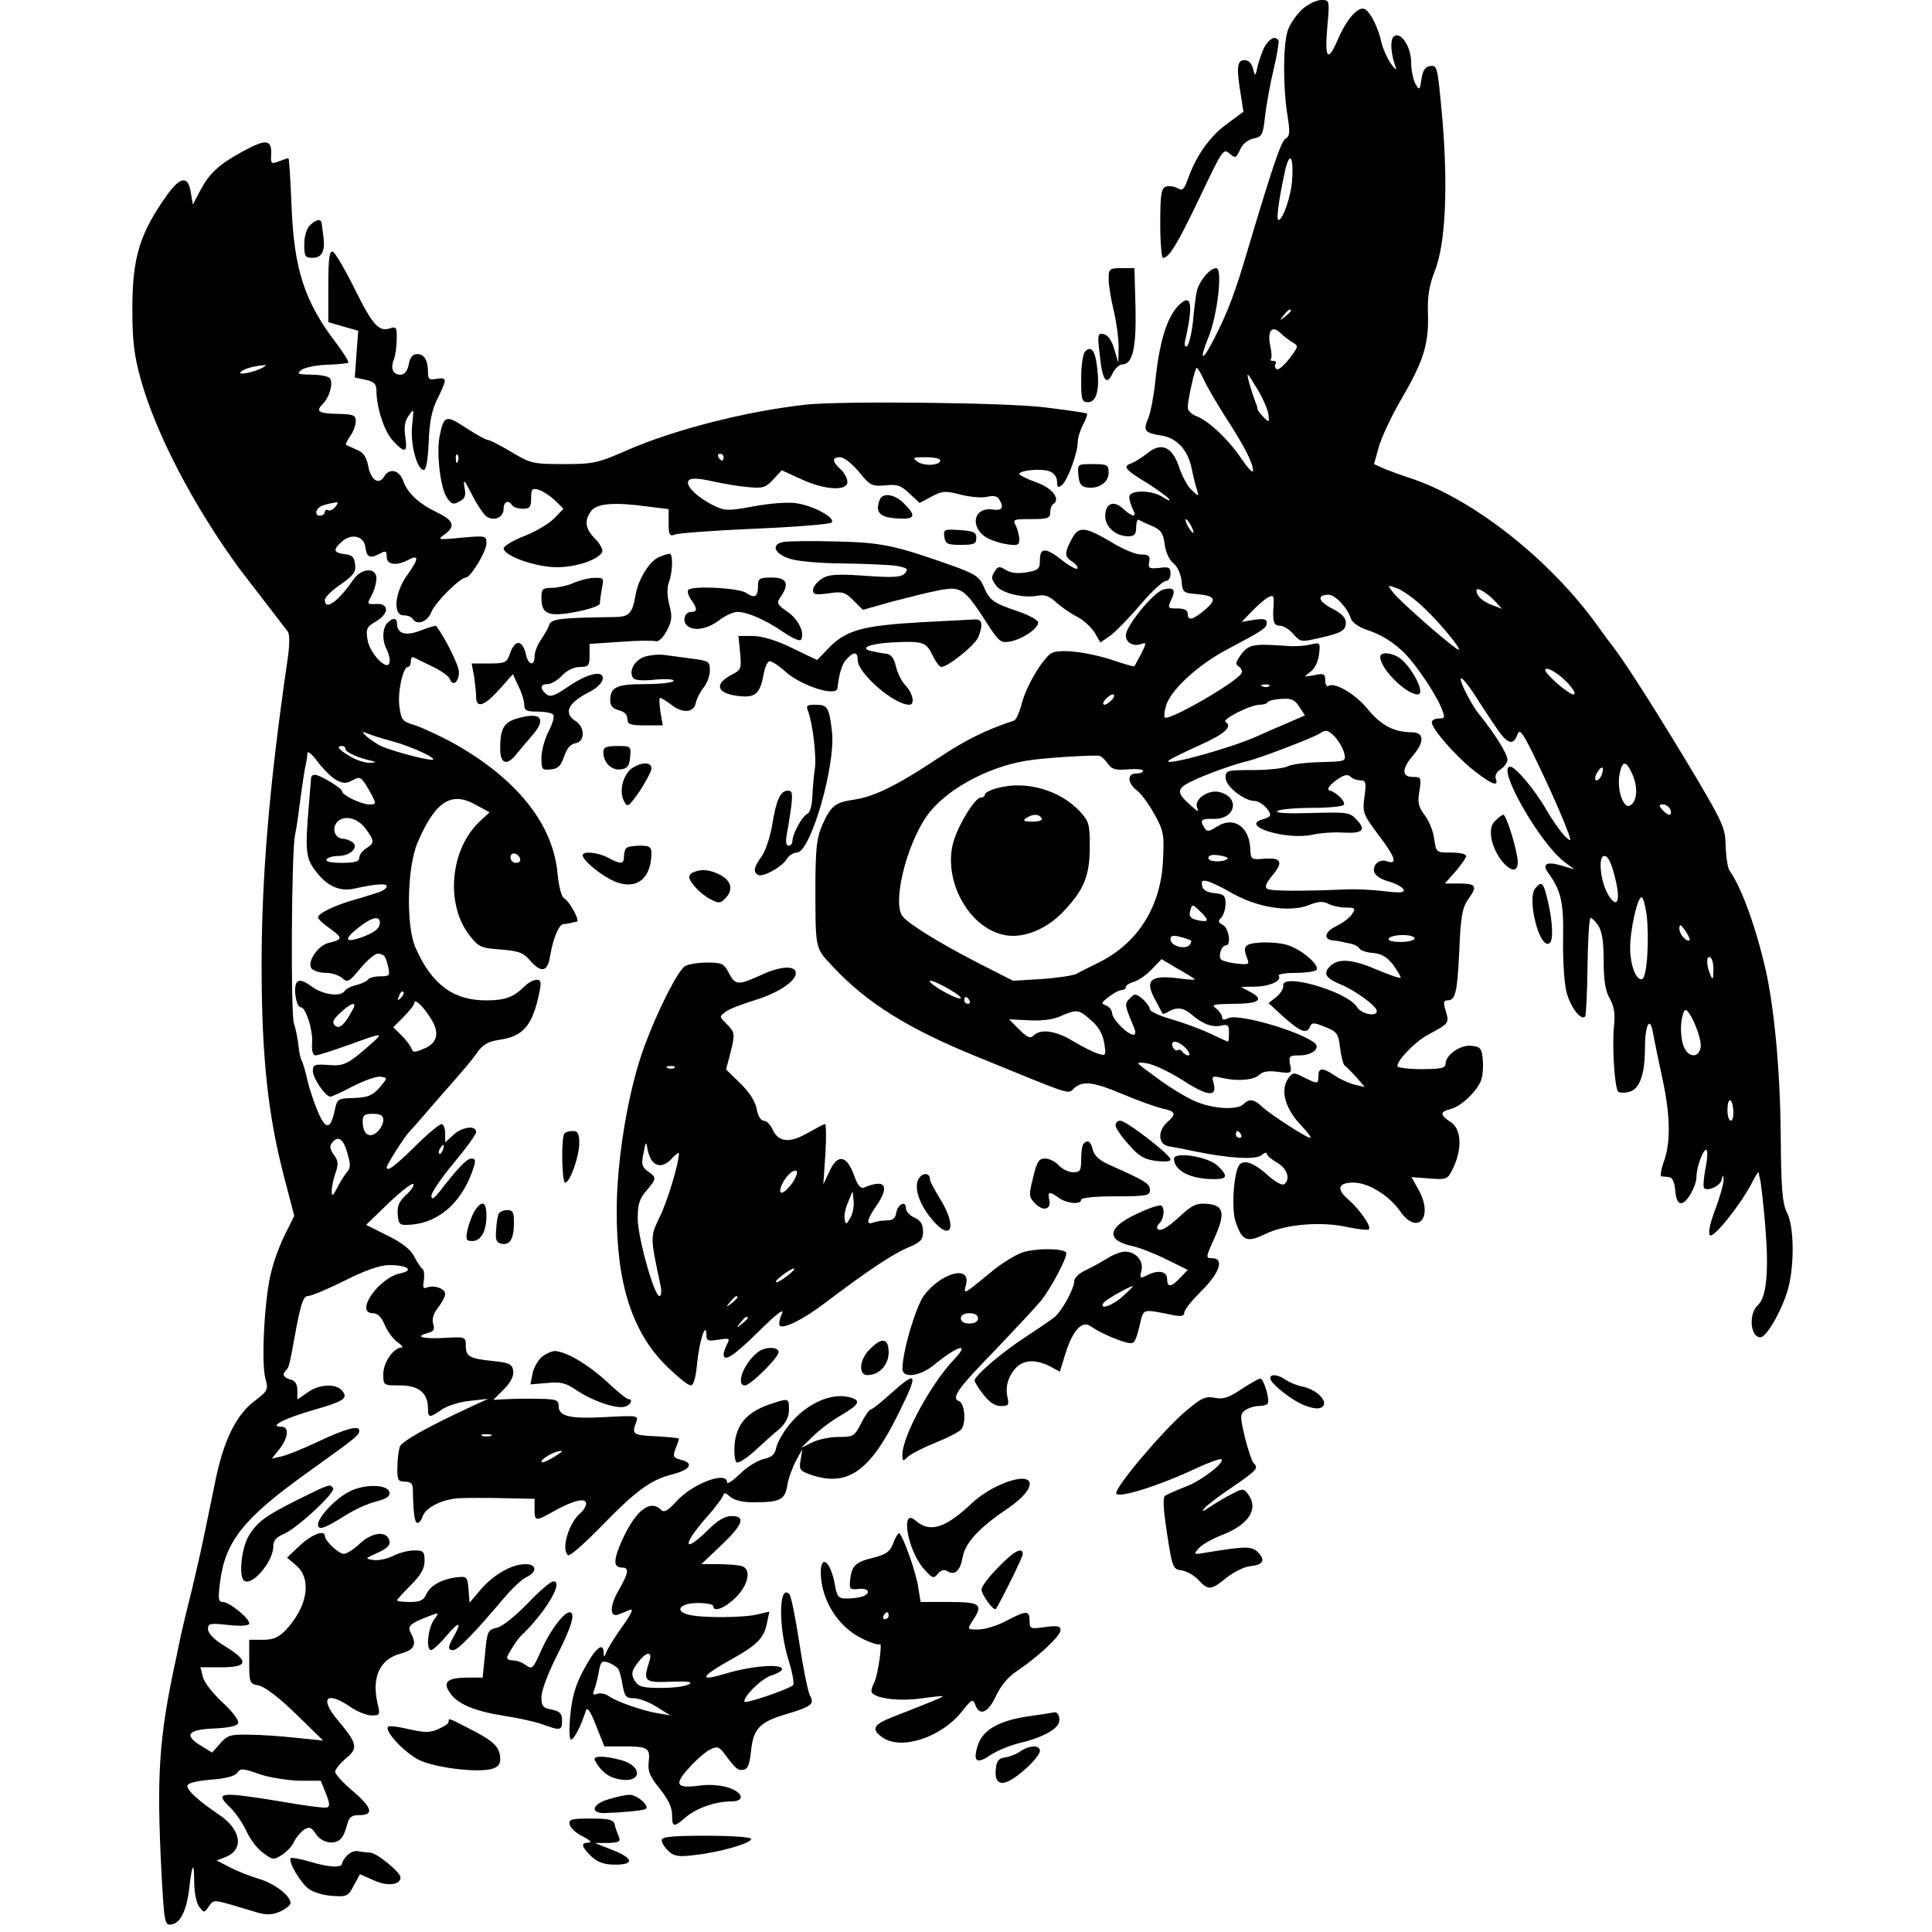 <?xml version="1.0" encoding="UTF-8" standalone="yes"?>
<svg version="1.0" xmlns="http://www.w3.org/2000/svg" width="100mm" height="100mm" viewBox="0 0 485 562" preserveAspectRatio="xMidYMid meet">
  <g transform="translate(0,562) scale(0.1,-0.1)" fill="#000000" stroke="none">
    <path d="M3403 5593 c-17 -16 -36 -43 -42 -62 -14 -42 -14 -166 -1 -246 8 -49
7 -61 -5 -68 -13 -7 -36 -74 -110 -322 -36 -123 -59 -184 -96 -256 -37 -74
-48 -72 -18 2 26 65 41 199 22 199 -19 0 -51 -39 -57 -69 -3 -14 -8 -54 -11
-89 -4 -34 -12 -65 -17 -69 -7 -4 -9 4 -4 23 23 103 16 134 -23 93 -33 -36
-54 -106 -66 -224 -4 -38 -13 -85 -20 -102 -15 -36 -11 -42 38 -50 44 -6 77
-41 88 -94 5 -24 12 -53 16 -64 6 -20 5 -20 -15 -1 -12 10 -28 40 -37 67 -20
60 -52 74 -93 40 -15 -12 -35 -24 -44 -28 -28 -9 -22 -18 42 -57 32 -20 62
-42 66 -48 4 -6 -3 -4 -17 5 -31 22 -99 23 -99 1 0 -8 5 -24 10 -35 14 -25 0
-24 -28 1 -27 26 -52 16 -52 -21 0 -32 31 -59 67 -59 18 0 23 6 23 26 0 14 3
24 8 22 4 -3 21 -11 38 -18 26 -11 33 -21 37 -54 3 -23 14 -46 26 -55 11 -9
21 -31 23 -51 3 -33 5 -35 43 -38 56 -5 61 -15 25 -46 -36 -30 -50 -33 -50
-11 0 10 -10 15 -30 15 -28 0 -29 1 -18 25 14 30 8 38 -23 30 -29 -8 -109
-106 -109 -133 0 -22 22 -34 46 -25 14 5 14 2 -1 -28 -10 -19 -19 -35 -20 -37
-1 -2 -29 6 -61 17 -79 26 -164 35 -184 19 -29 -25 -69 -94 -82 -142 -7 -27
-17 -50 -23 -52 -87 -29 -140 -56 -222 -110 -119 -79 -184 -111 -243 -120 -56
-8 -68 -18 -93 -74 -16 -36 -19 -67 -20 -160 0 -208 -2 -195 51 -252 98 -105
219 -181 422 -263 281 -115 260 -108 279 -91 26 23 55 20 145 -18 45 -19 96
-37 114 -41 37 -8 40 -15 12 -40 -28 -25 -26 -63 3 -69 12 -2 49 -9 82 -16 99
-20 173 -24 190 -10 8 7 15 9 15 4 0 -5 14 -17 30 -26 30 -17 40 -50 20 -63
-6 -4 -29 9 -50 29 -43 38 -74 46 -84 20 -14 -37 -18 -123 -7 -157 19 -57 33
-63 88 -36 58 28 163 37 240 19 30 -6 57 -9 60 -6 8 8 -26 57 -60 87 -35 30
-30 49 15 49 43 0 103 -37 135 -82 51 -75 100 -19 54 62 l-20 36 52 -4 c52 -4
53 -3 70 32 26 56 23 112 -8 132 -32 21 -32 30 0 38 32 8 83 58 90 89 4 13 5
39 3 58 -3 30 -7 34 -33 37 -33 3 -75 -27 -75 -53 0 -12 -15 -15 -70 -15 -38
0 -70 4 -70 9 0 18 53 72 89 91 61 33 62 33 52 68 -8 25 -7 32 4 32 24 0 29
21 35 145 4 102 9 125 27 151 27 37 22 44 -30 44 l-39 0 31 35 c17 20 31 40
31 45 0 6 -20 10 -44 10 -43 0 -43 0 -49 39 -2 21 -15 53 -27 69 -19 25 -22
38 -16 71 6 39 5 41 -19 41 -33 0 -33 23 0 62 35 41 33 68 -4 68 -50 0 -89 20
-127 67 -37 45 -96 79 -114 68 -6 -4 -10 4 -10 16 0 19 -4 21 -32 15 -32 -6
-32 -6 -12 9 13 9 23 29 26 51 4 35 4 36 -26 29 -17 -4 -47 -6 -66 -4 -98 7
-112 5 -134 -24 -17 -23 -18 -30 -7 -36 7 -5 11 -14 7 -20 -18 -28 -211 -139
-223 -128 -2 3 -1 17 3 31 11 46 93 122 179 167 107 57 115 62 115 78 0 10 -9
12 -37 8 l-36 -6 29 30 c16 17 37 35 47 41 16 8 18 6 17 -19 -4 -51 0 -63 18
-63 10 0 28 -11 39 -24 21 -24 23 -24 75 -12 67 15 78 22 78 46 0 13 -14 27
-40 40 -41 21 -45 40 -10 40 19 0 55 -38 65 -70 3 -10 23 -24 43 -31 46 -15
79 -36 113 -69 34 -35 87 -113 105 -155 14 -33 13 -35 -6 -35 -11 0 -20 -5
-20 -11 0 -19 69 -98 122 -140 52 -41 74 -49 64 -24 -3 9 3 20 14 27 11 7 20
20 20 28 0 17 -36 75 -82 132 -28 35 -66 114 -50 104 5 -3 20 -22 34 -43 13
-21 40 -62 59 -90 37 -57 55 -65 68 -30 7 19 15 8 59 -83 28 -58 62 -134 76
-169 24 -60 24 -63 5 -45 -11 10 -37 46 -56 79 -34 59 -90 125 -105 125 -41 0
87 -225 159 -278 l28 -21 -37 11 c-43 13 -58 5 -40 -20 38 -52 46 -87 44 -192
-1 -58 3 -126 9 -152 10 -44 42 -88 55 -75 3 3 6 69 7 146 1 78 5 141 9 141 4
0 14 -10 22 -22 11 -16 16 -46 16 -103 0 -58 5 -88 18 -110 12 -22 16 -43 12
-80 -6 -58 2 -180 12 -190 4 -4 18 -5 32 -1 30 7 46 50 46 125 0 68 14 98 23
49 3 -18 15 -75 26 -127 25 -111 27 -193 6 -250 -8 -22 -11 -42 -7 -43 4 0 14
-1 22 -2 10 -1 16 -14 18 -38 2 -25 8 -38 17 -38 17 0 45 50 45 78 0 28 21 83
29 77 4 -2 3 -27 -3 -54 -5 -28 -7 -53 -4 -57 11 -10 47 6 51 24 4 16 5 16 6
0 0 -10 -10 -48 -24 -85 -15 -39 -22 -70 -16 -76 10 -10 85 83 120 148 11 22
21 38 22 35 0 -3 2 -14 5 -25 2 -11 9 -69 14 -130 11 -132 4 -208 -21 -231
-28 -25 -23 -94 7 -94 17 0 60 73 79 136 20 67 20 186 -2 227 -13 26 -17 67
-18 232 -2 186 -19 364 -44 475 -29 126 -70 238 -105 288 -5 7 -10 38 -11 70
-1 53 -8 68 -87 202 -101 169 -202 329 -238 375 -14 18 -34 46 -45 61 -138
194 -365 374 -550 434 -22 7 -54 19 -72 26 l-31 14 13 47 c7 27 35 87 63 136
68 116 83 164 81 251 -2 55 3 85 21 131 30 78 38 243 20 448 -13 141 -14 148
-34 145 -15 -2 -22 -12 -26 -38 -5 -33 -6 -34 -18 -13 -6 12 -12 39 -12 61 0
45 -29 90 -49 77 -13 -7 -11 -51 4 -90 4 -11 -2 -7 -14 10 -11 16 -23 43 -27
60 -9 44 -34 93 -50 99 -19 7 -51 -29 -76 -86 -30 -71 -40 -60 -32 32 7 80 7
80 -18 80 -13 0 -38 -12 -55 -27z m-29 -492 c-2 -48 -27 -121 -40 -121 -7 0 0
55 18 138 13 62 26 52 22 -17z m-4 -385 c0 -2 -8 -10 -17 -17 -16 -13 -17 -12
-4 4 13 16 21 21 21 13z m5 -92 c18 -10 17 -12 -9 -47 -16 -20 -32 -34 -37
-31 -5 3 -7 10 -4 15 4 5 1 9 -6 9 -7 0 -10 2 -7 6 3 3 2 20 -2 39 -9 42 5 60
29 37 10 -10 26 -22 36 -28z m-257 -111 c10 -21 38 -69 63 -108 54 -83 79
-132 79 -154 0 -9 -15 7 -34 35 -38 56 -96 111 -132 124 -13 5 -24 16 -24 24
0 23 21 116 26 116 3 0 13 -17 22 -37z m157 -29 c15 -25 28 -57 30 -70 2 -24
2 -24 -15 -7 -10 10 -17 20 -17 23 0 3 -2 12 -6 20 -13 35 -26 80 -22 80 2 0
15 -21 30 -46z m-195 -394 c6 -11 8 -20 6 -20 -3 0 -10 9 -16 20 -6 11 -8 20
-6 20 3 0 10 -9 16 -20z m677 -238 c47 -44 111 -122 101 -122 -10 0 -171 140
-191 167 -17 22 -17 22 11 12 16 -5 52 -31 79 -57z m208 18 l19 -21 -29 11
c-28 11 -45 26 -45 43 0 11 32 -8 55 -33z m195 -222 c26 -23 43 -48 32 -48
-14 0 -82 59 -82 71 0 10 24 -1 50 -23z m-853 -24 c-3 -3 -12 -4 -19 -1 -8 3
-5 6 6 6 11 1 17 -2 13 -5z m-457 -39 c-7 -8 -17 -15 -22 -15 -6 0 -5 7 2 15
7 8 17 15 22 15 6 0 5 -7 -2 -15z m544 -20 l17 -26 -48 -21 c-26 -11 -68 -29
-92 -40 -77 -35 -279 -90 -256 -70 6 5 45 24 87 43 74 33 100 55 78 69 -12 7
72 50 100 50 10 0 21 3 23 8 3 4 21 8 40 9 28 2 38 -2 51 -22z m131 -135 c6
-25 5 -25 -69 -27 -41 -1 -84 -6 -95 -12 -11 -6 -56 -11 -100 -11 -77 0 -81
-1 -81 -22 0 -25 54 -68 85 -68 16 0 44 -25 45 -41 0 -4 -9 -9 -21 -12 -71
-19 68 -62 144 -45 23 5 64 8 91 6 56 -3 66 8 36 39 -18 20 -28 21 -131 18
-68 -2 -107 0 -98 6 8 5 53 9 101 9 48 0 89 4 92 9 6 9 -21 36 -42 42 -8 3 -1
13 18 28 23 17 35 20 43 12 6 -6 19 -11 29 -11 16 0 18 -6 12 -48 -6 -46 -4
-51 44 -115 47 -62 53 -84 20 -72 -20 7 -40 -10 -36 -30 2 -11 18 -22 42 -29
22 -6 41 -17 44 -24 3 -9 -11 -10 -60 -4 -35 4 -81 6 -103 5 -136 -6 -223 -5
-233 1 -9 5 -5 16 13 38 34 40 28 54 -22 50 -38 -3 -40 -2 -41 27 -2 67 -49
98 -98 66 -22 -14 -28 -15 -35 -4 -15 24 -10 28 26 27 64 -2 79 63 17 78 -31
8 -73 -20 -65 -44 6 -15 3 -14 -16 3 -45 39 -45 51 2 73 40 20 126 50 157 57
33 7 196 69 215 82 17 11 22 10 42 -9 12 -13 24 -34 28 -48z m-686 -33 c10
-15 23 -18 57 -15 24 2 44 0 44 -4 0 -5 -9 -8 -20 -8 -27 0 -26 -28 3 -50 13
-10 35 -41 51 -70 26 -47 28 -59 24 -133 -6 -134 -73 -240 -185 -296 -26 -13
-57 -28 -67 -34 -11 -5 -57 -12 -102 -15 l-82 -5 -100 51 c-111 57 -201 112
-221 136 -31 37 9 204 69 291 52 75 174 143 290 162 52 9 205 18 215 14 6 -3
16 -13 24 -24z m1526 -33 c16 -39 11 -79 -10 -88 -19 -7 -37 50 -29 91 8 43
20 42 39 -3z m-91 2 c-3 -9 -10 -16 -15 -16 -6 0 -5 9 1 21 13 24 24 20 14 -5z
m200 -101 c3 -8 2 -15 -3 -15 -5 0 -14 7 -21 15 -10 12 -10 15 3 15 8 0 17 -7
21 -15z m-1288 -143 c-12 -11 -56 -10 -56 2 0 8 11 11 30 8 17 -2 29 -7 26
-10z m1126 -51 c18 -69 9 -97 -17 -57 -24 37 -33 116 -13 116 11 0 20 -20 30
-59z m-1117 -47 c76 -44 170 -59 227 -37 27 11 42 12 57 4 11 -6 34 -11 50
-11 28 0 30 -2 19 -19 -6 -10 -27 -26 -46 -35 -35 -17 -39 -40 -6 -42 10 -1
21 -3 24 -4 3 -1 14 -3 24 -5 10 -2 22 -8 25 -14 4 -6 22 -12 40 -13 24 -2 40
-11 59 -35 13 -19 23 -35 21 -37 -2 -3 -35 9 -73 25 -72 31 -113 32 -136 4
-16 -19 -6 -32 38 -50 42 -18 102 -62 102 -76 0 -18 -45 -9 -58 12 -29 46
-223 101 -214 61 1 -7 -8 -22 -20 -32 l-23 -18 45 -41 c48 -43 67 -50 76 -27
5 12 11 12 43 -1 35 -14 39 -19 44 -60 3 -25 9 -48 13 -52 5 -3 20 -19 34 -34
l25 -29 -30 7 c-16 4 -42 16 -57 26 -35 24 -48 24 -48 -1 0 -24 -2 -24 -42 -4
-30 15 -32 15 -45 -2 -25 -35 -10 -90 40 -141 17 -18 28 -33 23 -33 -10 0
-114 67 -139 90 -24 23 -38 25 -55 8 -19 -19 -96 -13 -146 11 -26 12 -75 42
-109 68 -62 45 -62 45 -26 40 19 -3 64 -24 99 -46 75 -49 105 -54 96 -15 -7
25 -6 25 26 18 45 -10 90 -6 107 10 9 9 27 12 54 8 39 -5 40 -4 35 21 -5 25
-2 27 27 27 38 0 63 22 43 37 -48 36 -225 86 -251 71 -12 -6 -17 -5 -17 3 0 6
-8 18 -17 25 -16 12 -9 13 49 14 75 0 92 12 51 34 l-28 15 38 1 c43 0 81 16
72 31 -4 5 17 9 49 9 30 0 57 4 61 9 8 15 -45 60 -85 72 -19 6 -55 9 -80 7
-46 -3 -51 -11 -36 -49 6 -14 1 -16 -31 -12 -21 2 -42 8 -46 12 -9 9 1 41 14
41 16 0 9 49 -8 59 -15 8 -16 12 -5 22 6 7 12 25 12 40 0 24 -5 28 -32 31 -22
2 -34 9 -36 21 -3 16 0 18 20 12 12 -4 41 -18 63 -31z m1210 -66 c8 -71 1
-181 -13 -186 -17 -5 -34 37 -35 87 -1 53 21 151 33 151 5 0 11 -24 15 -52z
m-1280 -16 c-2 -2 -15 -2 -29 2 -18 4 -23 11 -19 26 6 21 6 21 29 -1 13 -12
22 -24 19 -27z m1405 -55 c0 -5 -7 -4 -15 3 -8 7 -15 20 -15 29 1 13 3 13 15
-3 8 -11 15 -24 15 -29z m-1451 -3 c3 -2 0 -9 -5 -14 -13 -13 -54 -1 -54 17 0
12 7 13 27 8 16 -4 30 -9 32 -11z m651 6 c0 -5 -18 -10 -41 -10 -24 0 -38 4
-34 10 3 6 22 10 41 10 19 0 34 -4 34 -10z m869 -93 c0 -27 -2 -29 -9 -12 -12
28 -12 57 0 50 6 -3 10 -21 9 -38z m-1509 -25 c3 -3 -18 -2 -46 2 -85 11 -101
-6 -66 -67 9 -18 18 -34 19 -36 1 -1 8 1 15 5 25 16 46 13 69 -7 32 -28 62
-39 88 -32 17 4 21 1 21 -21 0 -14 -1 -26 -3 -26 -2 0 -25 11 -53 24 -27 13
-77 31 -111 41 -35 10 -63 23 -63 29 0 6 -10 20 -21 30 -20 16 -23 17 -37 2
-17 -16 -16 -19 13 -88 4 -11 3 -18 -3 -18 -17 0 -62 46 -62 63 0 8 -8 18 -17
22 -16 6 -15 8 7 25 14 11 31 20 38 20 6 0 12 4 12 9 0 5 10 11 23 15 12 3 36
19 52 36 l29 30 45 -27 c25 -14 48 -28 51 -31z m-680 -55 c0 -10 -73 28 -89
46 -7 9 11 3 38 -11 28 -15 51 -30 51 -35z m25 -7 c3 -5 1 -10 -4 -10 -6 0
-11 5 -11 10 0 6 2 10 4 10 3 0 8 -4 11 -10z m2127 -137 c-6 -33 -38 -29 -50
5 -11 31 -9 82 3 102 10 17 52 -79 47 -107z m-1773 79 c21 -18 34 -40 38 -66
6 -37 5 -38 -18 -31 -13 4 -45 20 -72 36 -50 31 -95 37 -115 17 -10 -10 -19
-6 -42 17 l-30 30 58 -3 c36 -2 70 2 92 12 48 21 53 20 89 -12z m276 -82 c10
-11 13 -20 7 -20 -6 0 -14 5 -17 10 -4 6 -10 8 -15 5 -4 -3 -10 2 -14 10 -8
22 18 18 39 -5z m1592 -180 c1 -17 -2 -30 -7 -30 -6 0 -10 14 -10 30 0 39 14
39 17 0z m-1432 -70 c3 -5 1 -10 -4 -10 -6 0 -11 5 -11 10 0 6 2 10 4 10 3 0
8 -4 11 -10z"/>
    <path d="M2518 3328 c-21 -5 -38 -14 -38 -19 0 -5 -6 -9 -12 -9 -16 0 -62 -73
-78 -124 -35 -109 39 -252 143 -275 54 -13 122 13 173 65 62 65 79 105 79 191
0 66 -2 74 -30 104 -58 61 -156 89 -237 67z m127 -88 c4 -6 -7 -10 -27 -10
-25 0 -29 3 -18 10 19 13 37 13 45 0z"/>
    <path d="M3296 5488 c-8 -13 -17 -39 -22 -58 -7 -33 -8 -34 -14 -10 -4 16 -13
25 -25 25 -22 0 -24 -21 -10 -105 l7 -45 -50 -37 c-49 -36 -88 -92 -112 -160
-11 -30 -16 -34 -30 -25 -10 5 -25 7 -34 4 -13 -5 -16 -23 -16 -107 0 -55 4
-100 8 -100 18 0 42 40 108 178 64 135 68 141 85 126 17 -15 19 -15 31 10 7
17 22 29 39 33 25 5 28 10 34 66 4 33 15 95 25 136 10 42 16 79 14 83 -9 14
-23 8 -38 -14z"/>
    <path d="M320 5179 c-69 -38 -96 -63 -123 -114 l-21 -40 -6 35 c-7 48 -29 47
-66 -3 -82 -114 -104 -184 -104 -335 0 -93 5 -135 24 -204 44 -159 154 -370
288 -553 6 -8 109 -142 140 -182 6 -7 6 -40 -1 -85 -53 -363 -76 -637 -75
-903 1 -255 19 -419 64 -593 l31 -119 -25 -50 c-14 -27 -33 -76 -41 -109 -20
-71 -31 -266 -18 -314 9 -32 7 -36 -31 -65 -55 -41 -92 -118 -116 -240 -11
-55 -26 -125 -32 -155 -6 -30 -22 -100 -35 -155 -14 -55 -26 -107 -28 -115 -2
-8 -10 -46 -18 -85 -50 -231 -57 -337 -42 -628 8 -142 9 -148 29 -145 26 4 44
40 52 109 8 70 14 75 14 13 0 -28 6 -59 14 -70 15 -19 15 -19 29 1 16 21 6 22
136 -17 30 -9 45 -9 70 1 17 8 31 19 31 25 0 22 -46 57 -93 71 -24 7 -62 22
-83 33 l-39 20 26 10 c55 22 46 80 -20 124 -60 41 -91 69 -91 83 0 8 25 14 67
18 43 3 71 10 78 20 10 14 17 13 65 -4 30 -10 83 -18 116 -19 l62 0 15 -37
c12 -30 12 -39 2 -41 -7 -2 -67 6 -135 18 -178 29 -193 27 -144 -19 14 -14 35
-44 46 -68 11 -24 33 -53 50 -64 27 -20 30 -20 54 -4 14 9 30 26 35 39 6 12
19 27 29 34 15 9 21 7 34 -13 18 -27 57 -33 74 -12 6 6 13 24 17 40 6 22 13
27 36 27 43 0 36 23 -21 71 -27 23 -50 48 -50 55 0 7 14 24 31 39 37 30 34 43
-25 113 -52 63 -31 84 38 37 20 -14 48 -25 62 -25 24 0 25 2 18 32 -19 78 5
132 67 148 40 11 47 26 29 60 -11 20 -2 28 56 50 27 10 27 10 10 -14 -17 -27
-22 -86 -7 -86 5 0 26 19 45 42 37 43 46 42 21 -2 -18 -32 -18 -40 -1 -40 13
0 62 51 145 149 24 29 54 57 67 63 32 15 31 38 -2 38 -40 0 -91 -29 -129 -72
l-34 -40 -3 38 c-3 37 -5 39 -33 36 -44 -5 -79 -24 -90 -50 -8 -17 -18 -22
-47 -22 -21 0 -38 2 -38 5 0 2 18 22 40 44 29 29 40 48 40 70 0 28 -3 31 -30
31 -17 0 -45 -7 -61 -16 -17 -8 -42 -14 -57 -12 -26 4 -26 4 11 21 27 12 38
22 35 34 -6 31 -50 27 -86 -7 -17 -16 -38 -30 -47 -30 -15 0 -55 38 -55 52 0
19 -38 5 -73 -28 l-37 -35 27 -23 c46 -40 33 -120 -32 -189 -20 -20 -35 -27
-65 -27 l-40 0 0 -64 c0 -62 1 -64 28 -69 18 -4 60 -36 108 -83 l79 -77 -80 8
c-44 5 -106 9 -138 9 -52 1 -61 -2 -82 -26 l-23 -26 -31 19 c-52 31 -41 48 36
51 44 2 68 7 71 16 2 8 -18 35 -46 60 -28 26 -54 59 -57 75 l-7 27 61 0 c78 0
81 18 11 61 -32 19 -50 38 -50 50 0 17 6 18 60 12 39 -4 60 -2 60 5 0 15 -58
62 -77 62 -13 0 -14 9 -8 57 15 120 69 187 255 320 145 104 150 108 150 122 0
16 -41 5 -125 -35 -38 -18 -83 -36 -99 -40 l-30 -7 22 28 c26 33 29 65 5 65
-37 0 7 23 89 47 94 27 107 35 88 58 -18 21 -67 19 -101 -6 l-29 -20 0 26 c0
18 -6 29 -20 32 -21 6 -25 15 -13 27 9 9 10 14 30 124 14 72 21 92 34 92 9 0
57 20 107 45 60 30 103 45 129 45 53 0 74 -15 33 -24 -63 -12 -135 -116 -80
-116 13 0 25 -11 34 -34 8 -18 24 -41 37 -50 13 -9 18 -16 12 -16 -23 0 -53
-43 -53 -77 0 -33 0 -33 49 -33 54 0 81 -22 81 -67 0 -28 4 -28 39 -4 15 11
52 23 82 26 l54 6 -50 -23 c-127 -59 -200 -100 -207 -116 -3 -9 -7 -36 -7 -59
-1 -38 2 -43 22 -43 17 0 23 -6 23 -23 1 -64 5 -97 13 -97 5 0 12 8 15 18 9
27 57 51 107 54 24 1 83 1 132 0 l87 -2 0 -30 c0 -36 3 -36 56 -6 55 31 94 41
94 22 0 -7 -7 -19 -16 -27 -35 -28 -58 -109 -36 -123 5 -3 47 34 93 81 104
107 146 138 209 154 54 14 65 33 25 43 -22 6 -23 9 -15 32 6 14 10 27 10 29 0
2 -30 5 -67 7 -68 3 -71 6 -57 42 7 18 2 19 -87 14 -107 -6 -139 2 -139 32 0
18 -7 20 -57 21 -32 1 -75 0 -95 -1 l-38 -2 31 31 c20 20 29 39 27 53 -3 20
-11 24 -59 29 -69 7 -79 13 -79 45 0 25 -1 26 -65 22 -64 -3 -85 4 -44 15 16
4 19 11 14 26 -4 14 1 30 14 47 12 15 21 33 21 40 0 15 -31 27 -52 19 -12 -5
-14 0 -10 20 2 15 1 30 -4 34 -5 3 -16 20 -24 36 -10 20 -35 40 -78 61 l-62
31 65 63 c36 34 69 60 72 56 4 -4 -5 -18 -21 -32 -21 -20 -26 -33 -24 -57 3
-31 5 -32 43 -29 82 8 149 71 179 170 5 16 3 22 -7 22 -14 0 -38 -25 -94 -97
-17 -21 -23 -24 -23 -11 0 9 29 52 65 95 36 43 65 83 65 90 0 21 -42 15 -67
-9 l-23 -21 0 26 c0 15 -5 27 -11 27 -6 0 -41 -29 -77 -65 -60 -59 -82 -75
-82 -60 0 7 51 87 64 101 6 6 30 33 53 60 23 27 60 69 82 94 22 25 51 59 63
77 17 24 32 33 64 38 72 10 99 42 119 143 5 25 3 32 -9 32 -9 0 -25 -9 -35
-19 -32 -32 -57 -41 -112 -41 -96 0 -159 47 -206 155 -27 64 -24 233 7 305 52
120 98 149 169 109 l40 -22 -28 -26 c-87 -81 -101 -242 -30 -332 26 -34 34
-37 90 -41 52 -4 66 -9 85 -31 33 -38 52 -35 59 11 9 52 25 92 39 94 6 0 16 2
21 3 6 2 13 3 18 4 10 1 -20 58 -37 68 -8 5 -15 33 -19 70 -12 146 -120 280
-308 384 -40 21 -89 44 -109 50 -34 10 -38 15 -43 53 -6 42 10 116 25 116 4 0
8 7 8 16 0 9 3 14 8 12 4 -2 28 -14 53 -26 26 -12 50 -29 53 -38 8 -22 26 -8
26 21 0 19 -39 98 -66 134 -2 2 -22 -4 -45 -13 -43 -17 -69 -10 -69 20 0 17
-12 18 -28 2 -15 -15 -16 -53 -1 -79 5 -11 9 -27 7 -36 -5 -28 -58 26 -64 67
-5 31 -2 37 26 53 38 23 37 53 -2 50 -25 -1 -26 -1 -12 25 8 15 14 37 14 50 0
32 -44 30 -67 -4 -44 -64 -83 -92 -83 -59 0 8 21 28 46 45 37 26 45 36 42 58
-2 21 -9 28 -30 30 -33 4 -35 13 -9 36 29 26 65 17 69 -16 4 -30 13 -34 43
-18 16 9 19 7 19 -10 0 -23 28 -27 62 -9 32 17 32 4 -1 -42 -38 -51 -44 -119
-12 -119 11 0 23 -4 26 -10 13 -20 43 -10 55 20 11 28 84 100 100 100 14 0 60
76 60 99 0 23 -1 23 -72 17 -69 -7 -72 -6 -50 9 33 24 27 41 -21 64 -55 27
-86 56 -99 92 -11 32 -41 39 -56 12 -15 -25 -39 -9 -46 32 -5 26 -14 39 -34
47 -15 7 -29 13 -31 14 -1 2 4 13 13 26 9 12 16 32 16 43 0 17 -7 20 -50 21
-58 1 -68 7 -46 29 19 19 31 59 21 74 -3 6 -27 11 -53 11 -41 1 -45 2 -30 14
10 7 43 14 75 15 31 1 59 4 61 6 3 2 -13 28 -35 57 -92 120 -123 215 -130 401
-3 75 -7 137 -9 137 -1 0 -14 -4 -27 -9 -23 -9 -25 -8 -23 22 1 42 -16 43 -84
6z m60 -628 c-25 -14 -76 -24 -65 -13 9 9 36 17 70 20 6 1 3 -2 -5 -7z m210
-406 c-7 -8 -16 -12 -21 -9 -5 3 -9 0 -9 -5 0 -6 -7 -11 -15 -11 -8 0 -12 6
-9 14 5 13 18 18 58 25 5 0 3 -6 -4 -14z m169 -682 c55 -15 136 -53 112 -53
-23 0 -132 30 -154 43 -12 7 -28 18 -37 26 -13 13 -13 14 5 7 11 -5 44 -15 74
-23z m-139 -22 c0 -9 38 -26 75 -34 16 -4 15 -5 -5 -6 -14 0 -40 8 -57 19 -34
20 -41 30 -23 30 6 0 10 -4 10 -9z m-27 -90 c19 -10 29 -11 47 -1 24 13 26 12
56 -42 14 -26 13 -28 -6 -28 -24 0 -80 27 -80 38 0 9 -59 45 -77 48 -7 1 -13
-3 -13 -9 -1 -7 -3 -39 -6 -72 -12 -141 -10 -161 20 -200 33 -43 69 -59 111
-50 63 14 95 16 95 7 0 -5 -10 -13 -22 -17 -13 -4 -25 -8 -28 -9 -3 -1 -25 -8
-50 -15 -54 -16 -100 -38 -100 -50 0 -4 16 -19 36 -33 37 -27 36 -31 -6 -41
-32 -8 -64 -59 -48 -75 7 -7 25 -12 42 -12 16 0 37 -7 46 -15 16 -14 20 -12
54 29 20 24 43 43 51 42 19 -3 21 -6 29 -38 6 -26 4 -28 -23 -28 -16 0 -32 -4
-35 -9 -3 -5 -18 -12 -33 -16 -15 -3 -31 -11 -35 -17 -11 -19 -63 -12 -96 12
-23 17 -35 21 -43 13 -12 -12 -3 -73 11 -73 14 0 35 -64 33 -102 -2 -25 2 -38
10 -38 7 0 50 14 95 30 96 35 102 36 76 12 -75 -67 -87 -74 -133 -70 -41 3
-46 1 -46 -17 0 -22 37 -75 51 -75 5 0 35 14 67 31 32 16 68 29 79 27 21 -3
21 -3 -3 -32 -21 -23 -33 -28 -74 -30 -47 -1 -49 -2 -56 -34 -12 -58 -26 -60
-49 -7 -11 26 -25 68 -31 93 -5 25 -13 50 -16 56 -4 6 -8 26 -10 46 -2 19 -8
48 -13 63 -10 29 -7 500 3 547 3 14 8 45 11 70 12 90 16 115 20 135 3 11 5 27
5 34 1 8 14 -3 30 -25 17 -22 41 -46 54 -53z m85 -141 c27 -36 27 -42 2 -58
-11 -7 -20 -19 -20 -27 0 -11 -12 -15 -51 -15 -31 0 -48 4 -44 10 3 6 19 10
34 10 36 0 62 27 40 41 -8 5 -19 9 -24 9 -22 0 -34 22 -24 42 16 29 61 23 87
-12z m450 -88 c2 -7 -3 -12 -12 -12 -9 0 -16 7 -16 16 0 17 22 14 28 -4z
m-408 -186 c0 -17 -17 -30 -57 -44 -45 -15 -48 -4 -6 29 39 31 63 37 63 15z
m61 -219 c-10 -9 -11 -8 -5 6 3 10 9 15 12 12 3 -3 0 -11 -7 -18z m88 -61 c26
-41 18 -71 -22 -87 -26 -11 -31 -11 -35 1 -3 8 -16 25 -29 38 l-24 24 30 30
c17 17 31 35 31 40 0 16 27 -10 49 -46z m-228 27 c-24 -45 -39 -58 -52 -46 -9
9 -5 17 16 37 32 30 50 34 36 9z m89 -321 c0 -11 -8 -26 -18 -35 -22 -20 -42
-6 -42 30 0 19 5 23 30 23 22 0 30 -5 30 -18z m-104 -98 c9 -31 9 -42 -2 -54
-7 -8 -20 -29 -28 -45 -13 -25 -16 -27 -16 -9 0 12 5 35 11 52 9 25 8 36 -5
53 -12 17 -13 26 -4 36 17 21 32 10 44 -33z m277 11 c-3 -9 -8 -14 -10 -11 -3
3 -2 9 2 15 9 16 15 13 8 -4z m140 -832 c-7 -2 -19 -2 -25 0 -7 3 -2 5 12 5
14 0 19 -2 13 -5z m206 -46 c-28 -21 -59 -36 -59 -29 0 9 37 30 54 31 5 1 7 0
5 -2z"/>
    <path d="M516 4964 c-9 -9 -16 -32 -16 -55 0 -35 3 -39 24 -39 27 0 37 19 32
60 -2 14 -4 31 -5 38 -1 17 -16 15 -35 -4z"/>
    <path d="M570 4787 l0 -104 44 -13 43 -12 -5 -68 -5 -68 32 -7 c24 -5 31 -12
31 -31 0 -49 23 -120 48 -146 35 -38 43 -35 36 11 -4 28 -2 46 10 62 15 22 15
21 10 -27 -6 -52 12 -125 32 -131 8 -3 13 22 16 79 2 60 9 96 26 129 28 57 28
62 -3 57 -21 -4 -25 -1 -25 18 0 36 -11 54 -31 54 -14 0 -21 -9 -25 -30 -4
-20 -13 -30 -24 -30 -22 0 -30 18 -19 45 4 11 8 37 8 58 1 34 -1 38 -19 32
-33 -11 -51 9 -104 116 -28 57 -57 105 -63 107 -10 3 -13 -22 -13 -101z"/>
    <path d="M2840 4808 c0 -18 7 -60 15 -93 8 -33 14 -80 14 -105 l-1 -45 -12 40
c-7 25 -19 41 -30 43 -18 4 -19 -1 -12 -59 7 -75 20 -93 37 -56 7 15 20 27 29
27 30 0 41 50 38 168 l-3 112 -37 0 c-36 0 -38 -2 -38 -32z"/>
    <path d="M2772 4598 c-7 -7 -12 -40 -12 -80 0 -61 2 -68 20 -68 24 0 34 35 27
96 -5 52 -17 70 -35 52z"/>
    <path d="M1960 4443 c-175 -19 -388 -74 -524 -134 -82 -36 -95 -39 -182 -39
-89 0 -96 2 -151 35 -32 19 -63 35 -68 35 -6 0 -35 16 -64 35 -59 39 -65 37
-77 -23 -10 -50 2 -149 20 -178 14 -21 20 -23 37 -13 17 9 20 17 15 42 -4 26
0 21 22 -22 15 -30 35 -59 43 -64 22 -14 49 -2 49 23 0 21 14 27 25 10 3 -5
17 -10 31 -10 20 0 24 5 24 31 0 27 3 30 23 24 12 -4 33 -18 47 -31 l24 -24
-26 -27 c-15 -16 -54 -39 -87 -52 -34 -13 -61 -30 -61 -36 0 -22 94 -55 155
-55 58 0 123 23 132 45 2 7 -7 24 -21 38 -29 29 -32 53 -11 81 17 22 69 26
168 12 l57 -7 0 -41 c0 -34 3 -39 18 -33 9 4 114 12 232 17 118 5 219 13 224
18 13 13 -51 48 -101 56 -25 4 -78 0 -126 -9 -76 -14 -84 -13 -117 3 -51 26
-84 60 -71 73 7 7 28 6 68 -3 32 -7 79 -15 105 -17 41 -4 50 -2 72 22 l25 27
57 -26 c69 -32 134 -35 134 -8 0 11 -9 27 -20 37 -25 23 -25 35 -1 35 11 0 35
-19 55 -43 32 -40 38 -42 76 -39 35 4 46 0 71 -24 l29 -27 34 18 c32 17 40 18
86 6 28 -7 62 -10 77 -6 17 4 29 2 34 -7 16 -24 9 -35 -19 -30 -54 7 -67 -49
-19 -81 12 -7 39 -17 60 -20 32 -5 37 -3 37 14 0 11 -5 29 -10 40 -10 18 -7
19 45 19 48 0 55 3 55 19 0 11 4 22 9 25 22 14 -3 47 -50 63 -27 10 -49 21
-49 24 0 11 64 17 88 8 13 -5 22 -17 22 -30 0 -17 3 -19 14 -10 17 14 46 94
46 125 0 12 7 34 15 50 9 16 14 31 12 33 -3 2 -58 10 -123 18 -109 14 -591 19
-694 8z m-1013 -165 c-3 -8 -6 -5 -6 6 -1 11 2 17 5 13 3 -3 4 -12 1 -19z
m773 12 c0 -5 -2 -10 -4 -10 -3 0 -8 5 -11 10 -3 6 -1 10 4 10 6 0 11 -4 11
-10z m630 -9 c0 -15 -46 -18 -66 -4 -16 12 -13 13 24 13 23 0 42 -4 42 -9z"/>
    <path d="M2752 4238 c2 -25 8 -34 25 -36 34 -5 63 15 63 43 0 23 -4 25 -46 25
-45 0 -45 0 -42 -32z"/>
    <path d="M2174 4166 c-14 -36 0 -51 49 -54 54 -4 59 7 22 43 -27 28 -63 33
-71 11z"/>
    <path d="M2362 4058 c3 -20 9 -23 48 -23 38 0 45 3 45 20 0 17 -8 20 -48 23
-46 3 -48 2 -45 -20z"/>
    <path d="M2742 4067 c-6 -7 -15 -25 -21 -39 -8 -22 -6 -29 12 -41 12 -8 19
-18 16 -21 -3 -3 -23 7 -44 24 -48 38 -65 38 -65 1 0 -26 -4 -30 -39 -36 -25
-4 -46 -2 -60 7 -18 11 -23 11 -31 -2 -13 -20 -12 -23 3 -44 15 -21 80 -37
119 -29 22 4 35 0 56 -20 15 -13 42 -32 60 -41 18 -9 41 -30 51 -46 l17 -29
30 21 c16 12 55 52 87 90 32 37 65 68 73 68 8 0 14 9 14 21 0 18 -5 21 -33 17
-29 -3 -33 -1 -29 18 3 17 -1 21 -25 21 -15 0 -55 17 -87 37 -64 38 -87 44
-104 23z"/>
    <path d="M1892 4043 c-36 -7 -23 -36 23 -49 22 -7 92 -13 155 -13 63 -1 132
-4 153 -7 31 -6 35 -9 25 -21 -10 -12 -31 -14 -115 -8 -87 6 -108 4 -128 -9
-14 -9 -25 -24 -25 -32 0 -14 8 -15 45 -10 40 6 48 4 72 -20 l28 -28 85 24
c47 12 109 28 137 33 63 12 73 6 136 -91 38 -60 43 -63 71 -58 36 7 81 38 81
55 0 7 -27 22 -60 33 -71 24 -82 32 -99 73 -12 27 -25 36 -92 60 -167 59 -204
67 -339 70 -71 2 -140 1 -153 -2z"/>
    <path d="M1533 4000 c-28 -11 -61 -64 -69 -110 -10 -57 -19 -65 -66 -65 -151
-2 -179 -5 -185 -22 -3 -10 -15 -30 -25 -45 -10 -14 -18 -36 -18 -47 0 -32
-20 -25 -26 9 -4 17 -13 30 -21 30 -8 0 -19 -13 -24 -30 -10 -28 -14 -30 -61
-30 l-51 0 7 -37 c3 -21 6 -48 6 -60 0 -35 24 -27 68 22 l39 44 16 -35 c10
-19 17 -44 17 -54 0 -17 7 -20 39 -20 22 0 43 -4 46 -10 3 -5 -3 -27 -15 -49
-11 -22 -20 -56 -20 -76 0 -34 2 -36 28 -33 21 2 29 11 38 38 8 23 19 36 33
38 28 4 28 47 1 64 -38 24 -23 54 43 87 17 9 33 24 35 34 6 29 -41 20 -98 -19
-41 -28 -54 -33 -66 -23 -19 16 -18 29 4 29 10 0 29 11 42 25 14 15 35 25 52
25 25 0 28 3 28 34 l0 33 90 6 c49 4 95 4 102 2 8 -3 21 9 32 29 16 30 17 42
8 77 -7 26 -7 50 -1 66 11 29 12 83 2 82 -5 0 -18 -4 -30 -9z"/>
    <path d="M1285 3925 c-16 -8 -45 -14 -62 -15 -30 0 -33 -3 -33 -29 0 -48 20
-56 100 -41 41 8 70 18 70 25 0 7 3 27 6 44 6 29 5 31 -22 30 -16 0 -42 -7
-59 -14z"/>
    <path d="M1820 3917 c0 -33 -9 -39 -34 -22 -21 15 -156 22 -169 9 -3 -4 0 -16
8 -28 19 -26 19 -36 1 -36 -19 0 -27 -25 -13 -39 18 -18 58 -12 93 14 18 14
42 25 54 25 29 0 82 -23 134 -59 25 -17 47 -27 51 -22 12 20 -8 60 -40 82 -30
21 -32 25 -19 43 26 38 18 56 -26 56 -35 0 -40 -3 -40 -23z"/>
    <path d="M2295 3810 c-175 -10 -222 -23 -276 -82 l-27 -28 -73 35 c-47 23 -88
35 -115 35 l-41 0 5 -49 c4 -47 3 -50 -27 -65 -48 -26 -41 -52 17 -60 53 -7
67 3 78 61 3 18 10 36 16 39 5 3 26 -10 48 -30 46 -41 148 -74 151 -48 5 43
13 70 26 84 21 23 33 23 33 -2 0 -38 105 -130 150 -130 17 0 11 33 -11 56 -12
13 -24 38 -28 56 -5 22 -13 34 -26 36 -11 1 -31 5 -45 8 -36 8 -7 21 55 25 94
5 104 2 122 -36 9 -19 21 -35 26 -35 20 0 99 64 108 87 15 39 11 53 -13 51
-13 -1 -81 -4 -153 -8z"/>
    <path d="M1488 3709 c-28 -11 -44 -41 -32 -60 4 -8 27 -10 65 -6 34 3 57 1 53
-4 -3 -5 -40 -9 -83 -9 -82 0 -101 -9 -101 -47 0 -16 7 -24 25 -29 16 -4 25
-13 25 -25 0 -16 8 -19 51 -19 l52 0 -7 40 c-3 22 -4 40 -1 40 3 0 19 -9 34
-21 33 -25 64 -22 70 6 2 11 12 31 22 44 11 13 19 36 19 51 0 26 -4 28 -52 34
-29 4 -66 9 -83 11 -16 2 -42 -1 -57 -6z"/>
    <path d="M3630 3709 c0 -34 75 -109 109 -109 26 0 -22 90 -59 110 -25 13 -50
13 -50 -1z"/>
    <path d="M1965 3553 c14 -36 26 -136 20 -171 -3 -21 -6 -57 -7 -80 -1 -26 -7
-46 -14 -49 -15 -6 -44 -59 -44 -80 0 -7 -5 -13 -11 -13 -7 0 -9 11 -6 29 3
15 9 51 13 80 5 43 4 51 -9 51 -22 0 -34 -26 -46 -101 -6 -35 -20 -76 -31 -91
-22 -30 -25 -44 -10 -53 13 -8 68 22 83 45 6 11 20 20 30 20 40 0 114 256 102
353 -8 69 -13 77 -47 77 -25 0 -29 -3 -23 -17z"/>
    <path d="M1113 3528 c-33 -11 -43 -30 -43 -85 0 -45 19 -52 47 -17 13 16 35
42 49 58 41 49 19 67 -53 44z"/>
    <path d="M1370 3432 c0 -30 24 -54 51 -50 19 2 25 10 27 36 3 31 2 32 -37 32
-33 0 -41 -4 -41 -18z"/>
    <path d="M1453 3385 c-26 -19 -38 -67 -23 -95 10 -20 13 -18 46 29 18 28 34
57 34 66 0 19 -29 19 -57 0z"/>
    <path d="M3965 3233 c-12 -11 -15 -26 -12 -50 11 -65 77 -126 77 -71 0 30 -33
138 -42 138 -3 0 -14 -8 -23 -17z"/>
    <path d="M1437 3153 c-4 -3 -7 -15 -7 -25 0 -22 -9 -23 -46 -3 -31 16 -74 20
-74 7 0 -15 55 -60 93 -76 63 -26 106 7 107 82 0 18 -5 22 -33 22 -19 0 -37
-3 -40 -7z"/>
    <path d="M1633 3083 c-7 -2 -13 -9 -13 -14 0 -15 33 -50 62 -65 23 -12 29 -12
42 2 25 24 19 52 -14 69 -29 15 -54 18 -77 8z"/>
    <path d="M4081 3036 c-25 -30 12 -178 41 -160 12 7 10 60 -4 121 -13 56 -18
62 -37 39z"/>
    <path d="M1608 2810 c-21 -13 -80 -129 -119 -235 -46 -124 -80 -327 -80 -475
-1 -216 46 -358 148 -457 30 -29 60 -53 67 -53 9 0 15 23 19 65 6 64 26 125
27 81 0 -16 5 -18 35 -13 32 5 34 4 25 -13 -5 -10 -10 -23 -10 -29 0 -25 29
-6 103 67 54 53 75 69 66 49 -7 -15 -9 -30 -6 -33 11 -11 69 18 132 66 123 93
195 141 239 160 39 16 46 23 46 48 0 21 -7 32 -25 40 -14 6 -25 19 -25 28 0
23 -24 11 -28 -14 -2 -16 -10 -22 -27 -22 -13 0 -30 -3 -39 -6 -23 -9 -20 8
10 51 38 56 23 76 -36 51 -12 -5 -20 5 -31 36 -21 58 -48 62 -71 11 l-18 -38
6 88 c3 48 2 87 -1 87 -4 0 -26 -12 -51 -26 -52 -30 -85 -27 -102 11 -6 14
-18 25 -26 25 -8 0 -17 15 -20 35 -5 23 -22 49 -48 74 l-41 40 12 45 c15 60
14 63 -11 88 -21 21 -21 21 -2 35 10 8 50 23 89 35 64 20 115 54 115 77 0 23
-43 21 -96 -3 -72 -33 -80 -33 -99 4 -14 27 -20 30 -63 30 -26 0 -55 -5 -64
-10z m-31 -296 c-3 -3 -12 -4 -19 -1 -8 3 -5 6 6 6 11 1 17 -2 13 -5z m-65
-271 c15 -19 38 -16 59 9 11 11 19 17 19 12 -1 -30 -33 -137 -56 -184 -28 -58
-28 -57 3 -202 3 -16 1 -28 -4 -28 -15 0 -63 171 -63 226 0 40 5 57 25 80 30
35 31 39 4 57 -17 13 -19 21 -12 53 6 33 8 35 11 14 2 -14 9 -31 14 -37z m408
-64 c-23 -32 -43 -39 -33 -11 9 26 35 52 45 46 4 -3 -1 -19 -12 -35z m169
-101 c-12 -21 -14 -21 -17 -5 -2 10 2 33 10 50 l13 32 3 -27 c2 -15 -2 -37 -9
-50z m-182 -168 c-14 -11 -29 -20 -34 -20 -10 1 39 39 51 40 5 0 -3 -9 -17
-20z m-147 -64 c0 -2 -8 -10 -17 -17 -16 -13 -17 -12 -4 4 13 16 21 21 21 13z
m30 -60 c0 -2 -8 -10 -17 -17 -16 -13 -17 -12 -4 4 13 16 21 21 21 13z"/>
    <path d="M2860 2346 c0 -7 17 -32 38 -55 29 -34 46 -44 80 -48 25 -3 42 -2 42
4 0 14 -129 113 -146 113 -8 0 -14 -6 -14 -14z"/>
    <path d="M1257 2323 c-10 -10 -8 -143 2 -143 14 0 41 76 41 115 0 27 -4 35
-18 35 -10 0 -22 -3 -25 -7z"/>
    <path d="M2767 2293 c-4 -3 -7 -24 -7 -45 0 -33 -3 -38 -23 -38 -13 0 -32 9
-42 20 -10 11 -28 20 -40 20 -18 0 -24 -9 -35 -56 -13 -52 -12 -56 7 -76 24
-23 47 -16 40 13 -6 23 2 24 29 4 22 -16 64 -20 64 -5 0 6 40 10 100 10 90 0
100 2 100 18 0 19 -12 26 -112 71 -34 14 -49 28 -54 46 -6 25 -15 31 -27 18z"/>
    <path d="M3030 2249 c1 -35 48 -59 117 -59 39 0 41 9 10 39 -29 27 -127 42
-127 20z"/>
    <path d="M2290 2195 c-18 -22 -5 -71 31 -116 59 -75 82 -33 29 53 -16 26 -30
52 -30 58 0 17 -18 20 -30 5z"/>
    <path d="M996 2098 c-8 -13 -17 -38 -21 -55 -6 -29 -4 -33 14 -33 25 0 41 28
41 74 0 41 -13 46 -34 14z"/>
    <path d="M2924 2090 c-88 -40 -94 -78 -14 -95 19 -4 63 -21 97 -38 l63 -31
-22 -23 c-26 -28 -38 -29 -38 -3 0 23 -28 27 -61 9 -18 -9 -19 -7 -14 14 8 29
-17 57 -48 56 -12 0 -35 -9 -52 -20 -16 -10 -45 -26 -62 -34 -18 -8 -33 -22
-33 -31 0 -22 -35 -86 -57 -105 -11 -9 -51 -36 -89 -61 -66 -43 -144 -110
-144 -124 0 -4 11 -22 26 -41 17 -22 33 -33 50 -33 23 0 25 3 19 29 -4 19 -1
41 9 59 23 45 63 54 116 27 l28 -15 17 55 c21 66 48 95 73 77 23 -17 73 -39
103 -47 23 -6 26 -2 38 45 14 56 4 53 101 34 22 -4 30 -2 30 8 0 8 23 36 50
63 53 52 67 95 31 95 -19 0 -19 2 5 55 34 74 30 99 -18 103 -31 3 -44 -3 -74
-30 -19 -18 -42 -37 -51 -41 -19 -11 -30 0 -15 15 13 13 16 44 5 51 -5 3 -35
-7 -69 -23z m-42 -240 c-30 -28 -71 -42 -57 -20 6 9 71 46 85 49 3 0 -10 -13
-28 -29z"/>
    <path d="M1065 2088 c-3 -7 -6 -29 -7 -48 -2 -27 1 -35 16 -38 24 -5 36 14 36
61 0 31 -3 37 -20 37 -11 0 -23 -6 -25 -12z"/>
    <path d="M2587 1976 c-21 -8 -60 -32 -85 -53 -88 -72 -84 -70 -77 -40 15 58
-71 36 -122 -31 -24 -33 -62 -160 -63 -214 0 -28 50 -22 90 10 73 60 110 69
58 15 -65 -69 -148 -221 -148 -274 0 -21 1 -21 18 -5 11 9 47 27 82 41 35 14
67 31 72 38 14 21 9 74 -7 81 -24 9 -6 35 110 154 56 59 114 121 127 137 30
36 82 135 74 142 -12 13 -94 12 -129 -1z m-127 -191 c0 -9 -9 -15 -25 -15 -16
0 -25 6 -25 15 0 9 9 15 25 15 16 0 25 -6 25 -15z"/>
    <path d="M2145 1695 c-30 -29 -34 -75 -7 -75 34 0 62 29 62 66 0 42 -20 45
-55 9z"/>
    <path d="M1820 1687 c-41 -31 -66 -97 -38 -97 16 0 98 81 98 97 0 16 -40 16
-60 0z"/>
    <path d="M1191 1673 c-11 -10 -24 -32 -27 -49 l-6 -31 49 4 c40 4 54 0 85 -21
46 -31 115 -55 140 -48 17 4 26 22 11 22 -5 0 -33 23 -63 51 -54 50 -119 88
-151 89 -9 0 -26 -8 -38 -17z"/>
    <path d="M3310 1611 c0 -16 68 -69 105 -81 26 -9 40 -9 48 -1 15 15 -17 48
-57 57 -17 3 -40 13 -51 20 -22 16 -45 18 -45 5z"/>
    <path d="M2205 1565 c-27 -24 -53 -45 -57 -45 -4 0 -17 -18 -28 -40 -19 -38
-23 -40 -66 -40 -25 0 -59 -7 -77 -16 l-32 -16 35 34 c19 19 56 47 83 62 53
31 58 43 22 52 -53 13 -124 -19 -173 -79 -18 -22 -36 -53 -39 -68 -4 -20 -13
-28 -36 -33 -18 -4 -49 -23 -69 -43 -21 -20 -38 -32 -38 -25 0 34 -100 -3
-147 -55 -26 -28 -36 -34 -45 -25 -34 34 -80 -7 -121 -106 -18 -45 -16 -62 9
-62 20 0 17 -17 -12 -67 -26 -45 -26 -80 1 -69 8 3 23 9 32 13 12 5 5 -11 -20
-46 -21 -29 -42 -63 -47 -74 -7 -19 -9 -19 -9 -4 -1 33 -25 12 -58 -50 -24
-44 -34 -79 -39 -132 -4 -41 -3 -71 2 -71 9 0 29 39 43 83 4 13 13 1 30 -43
l24 -60 53 0 c73 0 81 -4 76 -45 -3 -28 3 -42 32 -78 24 -30 36 -54 36 -76 0
-37 4 -38 41 -6 32 26 86 45 132 45 40 0 34 26 -9 40 -21 7 -56 10 -83 6 -69
-9 -76 2 -33 50 20 23 48 47 61 54 22 11 27 10 43 -11 34 -46 40 -50 56 -47
13 2 18 18 22 57 7 63 25 82 103 105 73 22 82 29 68 54 -6 12 -20 81 -31 154
-11 73 -24 136 -29 141 -31 31 -32 -97 -2 -193 11 -35 17 -68 13 -72 -13 -12
-142 -56 -142 -48 0 19 54 70 81 77 16 5 29 13 29 18 -1 16 -90 9 -163 -13
-82 -25 -76 -10 17 42 74 41 94 62 102 105 l7 33 -34 -8 c-39 -10 -162 -11
-201 -1 -43 11 -25 34 27 34 25 0 45 -4 45 -9 0 -19 34 -6 66 26 36 36 45 80
18 90 -9 3 -39 6 -67 6 l-52 0 58 55 c64 61 72 85 30 85 -19 0 -41 -13 -68
-40 -73 -72 -77 -46 -5 36 28 31 50 62 50 67 0 6 8 3 18 -6 12 -11 36 -17 68
-17 78 0 92 7 99 48 3 21 15 53 25 72 l19 35 -5 -31 c-5 -28 -3 -32 27 -43
108 -38 174 7 258 178 59 119 55 127 -24 56z m-701 -777 c-19 -59 -15 -63 61
-60 50 2 66 0 55 -7 -8 -6 -44 -11 -80 -11 -55 0 -67 3 -78 20 -13 21 -10 32
16 63 21 24 35 21 26 -5z m-91 -22 c4 -6 10 -28 13 -48 6 -33 10 -38 33 -38
14 0 44 -11 66 -25 l40 -25 -35 6 c-44 7 -119 33 -144 50 -10 7 -25 10 -34 7
-12 -5 -14 -2 -8 13 4 10 10 34 13 52 5 28 9 32 27 26 11 -4 24 -12 29 -18z"/>
    <path d="M3226 1579 c-37 -25 -53 -30 -78 -25 -26 5 -38 0 -84 -39 -68 -58
-206 -222 -202 -239 4 -16 125 22 233 73 37 17 70 29 73 26 10 -10 -59 -63
-105 -80 -26 -10 -53 -22 -59 -26 -7 -6 -5 -39 6 -111 15 -98 17 -103 42 -106
14 -2 36 -14 49 -28 29 -31 37 -30 81 6 20 16 51 32 69 34 39 4 46 17 23 41
-18 18 -38 17 -149 -1 -39 -7 -39 -6 -23 12 9 11 40 28 68 39 78 30 107 76 76
118 -14 18 -16 18 -48 1 -18 -9 -46 -26 -63 -37 -20 -14 -26 -16 -17 -5 7 9
44 37 83 63 71 49 76 54 60 70 -5 6 -16 39 -25 75 -14 60 -14 66 1 78 9 6 27
12 39 12 13 0 25 3 27 8 6 11 -12 72 -22 72 -4 0 -29 -14 -55 -31z"/>
    <path d="M1851 1534 c-64 -23 -93 -57 -99 -114 -2 -26 0 -50 6 -54 5 -3 29 12
53 34 24 22 56 51 72 64 18 17 27 34 27 55 0 35 0 35 -59 15z"/>
    <path d="M2520 1299 c-25 -11 -58 -33 -75 -49 -80 -76 -125 -90 -167 -53 -44
39 -24 -84 23 -139 26 -30 30 -31 42 -16 8 10 18 14 27 8 22 -14 38 0 45 39 7
42 47 86 127 140 102 68 86 119 -22 70z"/>
    <path d="M490 1262 c-101 -50 -126 -68 -151 -109 -21 -34 -30 -115 -15 -130
21 -21 86 53 86 99 0 17 9 27 33 37 39 18 149 120 141 132 -8 13 -11 12 -94
-29z"/>
    <path d="M629 1280 c-40 -21 -89 -74 -89 -95 0 -18 20 -11 80 27 25 16 64 34
88 40 31 8 42 15 40 27 -5 24 -75 25 -119 1z"/>
    <path d="M2213 1130 c-9 -23 -20 -32 -57 -41 -53 -13 -63 -23 -68 -64 -3 -27
-1 -30 25 -27 29 3 37 -12 11 -22 -9 -3 -29 -6 -44 -6 -26 0 -30 4 -36 38 -15
85 -51 94 -39 8 11 -68 55 -130 113 -160 27 -14 52 -22 56 -19 9 9 -5 -88 -15
-109 -5 -9 -9 -21 -9 -27 0 -20 75 -31 141 -22 35 5 65 8 66 7 3 -2 -29 -15
-149 -62 -53 -21 -59 -35 -26 -58 54 -38 169 -1 230 74 30 38 33 39 40 21 12
-34 37 -24 60 25 13 29 36 57 61 73 61 41 127 102 127 119 0 12 -9 14 -45 9
-43 -6 -45 -5 -45 18 0 31 -9 31 -68 0 -26 -14 -62 -25 -81 -25 -33 0 -33 0
-17 25 32 48 24 55 -68 55 l-83 0 -7 43 c-6 44 -47 157 -56 157 -3 0 -11 -13
-17 -30z m-13 -210 c0 -5 -5 -10 -11 -10 -5 0 -7 5 -4 10 3 6 8 10 11 10 2 0
4 -4 4 -10z"/>
    <path d="M2518 1060 c-27 -27 -48 -56 -48 -63 0 -16 36 -65 42 -57 15 23 78
150 78 159 0 23 -26 9 -72 -39z"/>
    <path d="M1149 955 c-35 -36 -73 -67 -89 -70 -26 -6 -28 -10 -34 -76 l-7 -69
-42 0 c-60 0 -75 -12 -54 -43 21 -33 70 -54 157 -68 40 -6 91 -17 113 -25 53
-19 57 -18 57 11 0 20 -6 27 -30 32 -26 5 -30 10 -30 37 0 18 20 71 45 120 43
84 55 126 37 126 -17 0 -56 -52 -82 -109 -24 -55 -27 -58 -45 -45 -10 8 -27
14 -37 14 -10 0 -18 3 -18 8 0 7 28 51 39 62 71 67 127 160 96 160 -8 0 -42
-29 -76 -65z"/>
    <path d="M2611 628 c-88 -12 -136 -39 -151 -83 -16 -49 -5 -58 35 -31 19 13
58 29 87 36 60 14 105 37 113 58 5 15 -2 33 -13 31 -4 -1 -36 -6 -71 -11z"/>
    <path d="M920 611 c0 -5 -14 -14 -31 -21 -24 -11 -40 -10 -85 0 -30 7 -57 11
-60 7 -12 -12 49 -77 91 -97 46 -22 165 -37 209 -26 19 5 26 13 26 29 0 34
-18 52 -85 86 -67 35 -65 34 -65 22z"/>
    <path d="M2584 526 c-11 -8 -31 -16 -44 -18 -19 -2 -26 -10 -28 -32 -5 -38 10
-51 39 -36 34 17 89 71 89 87 0 17 -30 17 -56 -1z"/>
    <path d="M1346 498 c18 -32 39 -48 71 -54 65 -12 69 38 5 56 -52 14 -85 13
-76 -2z"/>
    <path d="M1385 386 c-48 -14 -55 -41 -10 -40 54 2 110 7 118 12 14 7 -25 42
-47 41 -12 0 -39 -6 -61 -13z"/>
    <path d="M1272 313 c2 -10 19 -26 38 -35 20 -10 28 -18 18 -18 -25 0 -22 -12
7 -40 17 -16 37 -24 66 -24 60 -1 58 18 -3 42 l-53 21 39 0 c32 1 37 4 31 19
-4 9 -10 25 -12 35 -4 14 -17 17 -70 17 -56 0 -64 -2 -61 -17z"/>
    <path d="M1540 267 c0 -8 9 -22 20 -32 16 -15 30 -17 77 -11 72 8 163 34 163
47 0 5 -57 9 -130 9 -102 0 -130 -3 -130 -13z"/>
    <path d="M625 223 c-8 -8 -15 -19 -15 -24 0 -13 -40 -11 -95 6 -27 8 -51 12
-54 10 -9 -10 29 -74 54 -91 13 -9 44 -18 68 -19 40 -3 45 -1 61 30 l18 33 41
-18 c40 -18 77 -13 77 9 0 15 -69 71 -88 72 -9 0 -25 2 -35 4 -9 2 -24 -3 -32
-12z"/>
  </g>
</svg>